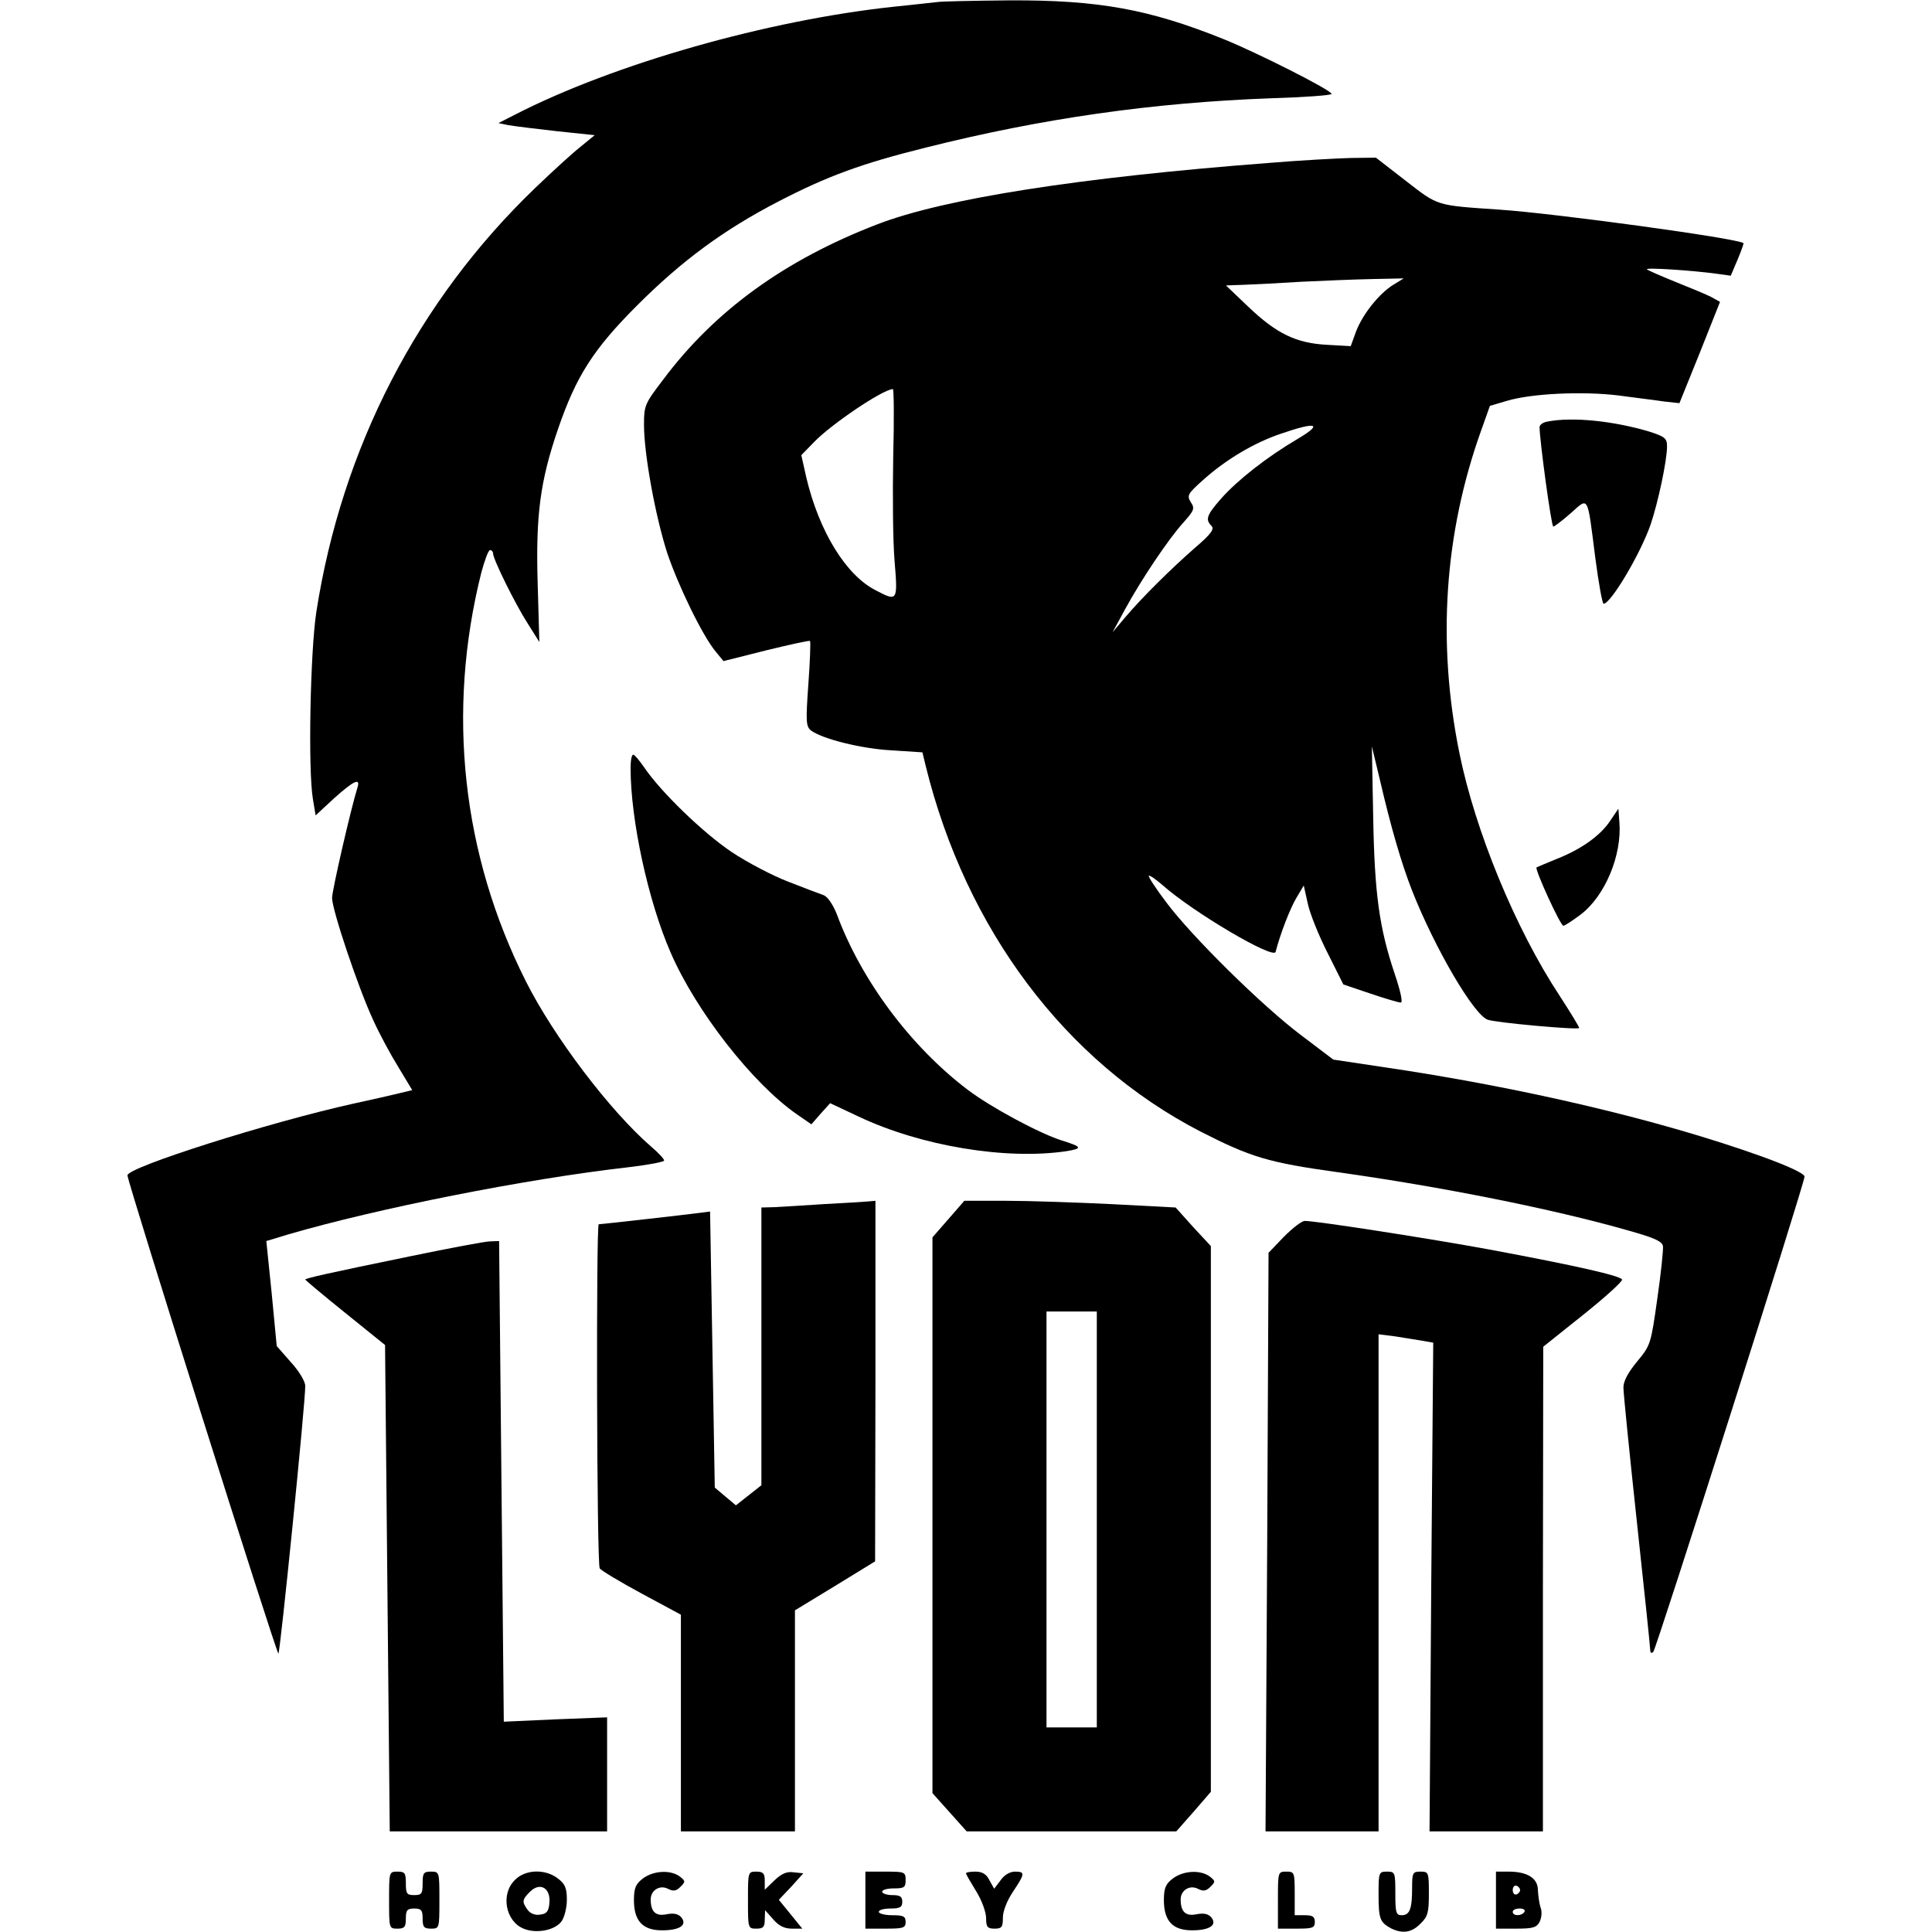 <?xml version="1.0" encoding="UTF-8" standalone="yes"?>
<svg version="1.0" xmlns="http://www.w3.org/2000/svg" width="100mm" height="100mm" viewBox="0 0 500 576" preserveAspectRatio="xMidYMid meet">
  <g transform="translate(0,576) scale(0.1,-0.1)" fill="#000000" stroke="none">
    <path d="M2415 5754 c-11 -1 -69 -8 -130 -14 -375 -40 -834 -170 -1130 -322
l-49 -25 29 -6 c17 -3 81 -11 144 -18 l114 -12 -44 -36 c-24 -19 -84 -74 -133
-121 -351 -337 -577 -776 -653 -1265 -18 -119 -25 -471 -10 -558 l8 -48 55 51
c58 52 79 62 70 33 -20 -64 -76 -308 -76 -330 0 -36 79 -271 123 -365 18 -40
52 -103 75 -140 l41 -68 -37 -9 c-20 -5 -82 -19 -137 -31 -253 -56 -675 -190
-675 -214 -1 -17 444 -1426 450 -1426 5 0 81 752 80 798 0 14 -19 45 -43 71
l-42 48 -15 157 -16 156 66 20 c264 77 705 165 1013 200 59 7 107 16 107 20 0
5 -17 23 -37 40 -124 107 -292 329 -375 494 -191 379 -237 805 -133 1219 10
37 21 67 26 67 5 0 9 -5 9 -10 0 -17 66 -151 104 -210 l34 -54 -5 174 c-6 203
7 305 61 462 54 157 105 237 236 368 133 133 258 225 420 309 147 76 247 113
440 161 346 87 676 134 1028 147 100 3 182 9 182 13 0 11 -222 123 -321 163
-223 90 -375 117 -638 116 -108 -1 -205 -3 -216 -5z"/>
    <path d="M3400 5274 c-561 -43 -966 -106 -1165 -183 -275 -106 -484 -257 -638
-463 -55 -72 -57 -77 -57 -135 0 -87 34 -272 69 -381 33 -98 105 -247 145
-295 l23 -28 127 32 c70 17 128 30 131 28 2 -3 0 -61 -5 -129 -8 -112 -7 -126
8 -138 34 -25 149 -54 239 -59 l93 -6 10 -41 c120 -487 416 -881 818 -1089
151 -77 202 -93 412 -122 306 -43 639 -109 866 -174 78 -22 100 -32 102 -47 1
-10 -6 -81 -17 -156 -19 -135 -20 -139 -60 -187 -27 -33 -41 -58 -41 -78 0
-16 18 -195 40 -399 22 -203 40 -376 40 -384 0 -8 3 -10 9 -5 10 12 451 1397
451 1417 0 9 -47 31 -127 60 -304 109 -714 206 -1138 268 l-140 21 -95 72
c-116 87 -327 295 -403 397 -31 41 -54 76 -52 79 3 2 20 -10 40 -27 92 -82
332 -223 338 -200 14 54 43 129 62 161 l22 37 12 -54 c6 -29 33 -96 59 -147
l47 -94 80 -27 c44 -15 85 -27 91 -27 7 -1 0 32 -17 83 -47 139 -61 241 -65
471 l-4 210 24 -100 c33 -142 64 -249 97 -333 68 -171 182 -366 224 -382 23
-9 267 -31 273 -25 2 1 -25 45 -58 96 -132 200 -252 492 -299 724 -67 330 -45
655 65 962 l26 73 51 15 c73 22 226 29 332 16 50 -7 111 -14 136 -18 l46 -5
61 151 60 151 -27 15 c-16 8 -64 28 -107 45 -44 18 -81 34 -84 37 -5 6 133 -3
207 -13 l43 -6 20 47 c11 26 19 49 18 50 -14 14 -563 89 -728 100 -190 13
-181 10 -279 86 l-89 69 -74 -1 c-40 -1 -152 -7 -248 -15z m374 -363 c-42 -26
-91 -87 -111 -139 l-16 -44 -71 4 c-92 5 -150 33 -235 114 l-66 63 55 2 c30 1
107 5 170 9 63 3 158 7 210 8 l95 2 -31 -19z m-1491 -513 c-2 -112 -1 -251 4
-310 10 -121 9 -122 -56 -88 -89 45 -169 176 -207 336 l-15 67 38 39 c52 54
205 157 235 158 3 0 4 -91 1 -202z m1205 53 c-90 -53 -177 -121 -227 -177 -44
-50 -48 -63 -29 -82 9 -9 -1 -24 -48 -64 -73 -64 -158 -148 -209 -208 l-38
-45 38 70 c50 91 128 207 173 257 32 36 35 42 22 61 -12 20 -9 25 38 67 67 60
151 110 231 137 107 37 127 30 49 -16z"/>
    <path d="M4233 4503 c-13 -2 -23 -10 -23 -16 0 -38 35 -297 41 -297 3 0 27 18
52 40 54 48 49 57 73 -132 10 -76 21 -138 25 -138 21 0 109 147 140 236 22 65
49 190 49 233 0 24 -6 29 -52 44 -107 32 -230 45 -305 30z"/>
    <path d="M1500 3470 c0 -154 52 -395 119 -549 76 -176 246 -393 378 -484 l42
-29 28 32 28 31 85 -40 c186 -88 440 -130 620 -103 49 8 46 13 -15 32 -66 21
-210 98 -280 151 -170 129 -317 326 -390 523 -11 28 -27 52 -39 57 -12 4 -59
22 -105 40 -45 17 -122 57 -170 89 -86 58 -212 180 -261 253 -14 20 -28 37
-32 37 -5 0 -8 -18 -8 -40z"/>
    <path d="M4422 3315 c-29 -45 -86 -86 -159 -115 -32 -13 -60 -25 -62 -26 -6
-5 71 -174 80 -174 4 0 27 15 51 33 73 55 124 177 116 276 l-3 40 -23 -34z"/>
    <path d="M2075 2170 c-60 -4 -127 -8 -147 -9 l-38 -1 0 -414 0 -414 -38 -30
-38 -30 -31 26 -32 27 -7 412 -7 411 -31 -4 c-45 -6 -294 -34 -301 -34 -8 0
-6 -1013 3 -1026 4 -6 60 -40 125 -75 l117 -63 0 -323 0 -323 170 0 170 0 0
330 0 329 120 73 119 73 1 538 0 537 -22 -2 c-13 -1 -72 -5 -133 -8z"/>
    <path d="M2448 2126 l-48 -55 0 -828 0 -829 51 -57 51 -57 312 0 313 0 52 59
51 59 0 814 0 813 -53 57 -52 58 -190 10 c-104 5 -246 10 -315 10 l-125 0 -47
-54z m442 -896 l0 -620 -75 0 -75 0 0 620 0 620 75 0 75 0 0 -620z"/>
    <path d="M3448 2073 l-46 -48 -4 -862 -5 -863 169 0 168 0 0 741 0 741 48 -6
c26 -4 62 -10 81 -13 l34 -6 -6 -728 -5 -729 169 0 169 0 0 723 1 722 119 95
c65 52 117 99 116 105 -3 11 -134 41 -397 90 -174 32 -514 85 -549 85 -9 0
-36 -21 -62 -47z"/>
    <path d="M845 2015 c-248 -51 -315 -66 -315 -70 0 -1 53 -46 119 -99 l119 -96
7 -725 7 -725 324 0 324 0 0 170 0 170 -154 -6 -154 -7 -7 716 -7 717 -27 -1
c-14 0 -120 -20 -236 -44z"/>
    <path d="M780 95 c0 -84 0 -85 25 -85 21 0 25 5 25 30 0 25 4 30 25 30 21 0
25 -5 25 -30 0 -25 4 -30 25 -30 25 0 25 1 25 85 0 84 0 85 -25 85 -22 0 -25
-4 -25 -35 0 -31 -3 -35 -25 -35 -22 0 -25 4 -25 35 0 31 -3 35 -25 35 -25 0
-25 -1 -25 -85z"/>
    <path d="M1155 155 c-43 -42 -28 -123 26 -145 38 -16 95 -5 114 23 8 12 15 40
15 63 0 34 -5 47 -26 63 -38 30 -98 28 -129 -4z m103 -68 c-2 -25 -8 -33 -27
-35 -15 -3 -30 3 -38 14 -17 24 -17 30 7 54 30 30 62 11 58 -33z"/>
    <path d="M1536 159 c-21 -16 -26 -29 -26 -64 0 -62 26 -90 84 -90 53 0 76 16
57 39 -9 10 -22 13 -43 9 -33 -7 -48 7 -48 44 0 28 28 45 53 31 15 -7 23 -6
36 7 15 15 15 17 -3 31 -28 20 -79 17 -110 -7z"/>
    <path d="M1850 95 c0 -84 0 -85 25 -85 21 0 25 5 25 28 l1 27 24 -27 c17 -20
34 -28 56 -28 l31 0 -35 43 -35 43 37 39 36 40 -29 3 c-20 3 -36 -4 -57 -24
l-29 -28 0 27 c0 22 -5 27 -25 27 -25 0 -25 -1 -25 -85z"/>
    <path d="M2200 95 l0 -85 60 0 c53 0 60 2 60 20 0 17 -7 20 -40 20 -22 0 -40
5 -40 10 0 6 16 10 35 10 28 0 35 4 35 20 0 16 -7 20 -30 20 -16 0 -30 5 -30
10 0 6 16 10 35 10 31 0 35 3 35 25 0 24 -3 25 -60 25 l-60 0 0 -85z"/>
    <path d="M2500 175 c0 -3 14 -27 30 -53 17 -27 30 -63 30 -81 0 -26 4 -31 25
-31 22 0 25 5 25 33 0 19 12 50 30 77 36 54 37 60 6 60 -15 0 -32 -10 -43 -26
l-19 -25 -14 25 c-9 19 -22 26 -42 26 -15 0 -28 -2 -28 -5z"/>
    <path d="M3116 159 c-21 -16 -26 -29 -26 -64 0 -62 26 -90 84 -90 53 0 76 16
57 39 -9 10 -22 13 -43 9 -33 -7 -48 7 -48 44 0 28 28 45 53 31 15 -7 23 -6
36 7 15 15 15 17 -3 31 -28 20 -79 17 -110 -7z"/>
    <path d="M3430 95 l0 -85 55 0 c48 0 55 2 55 20 0 16 -7 20 -30 20 l-30 0 0
65 c0 63 -1 65 -25 65 -25 0 -25 -1 -25 -85z"/>
    <path d="M3730 113 c0 -74 4 -84 37 -102 34 -17 62 -13 88 14 22 21 25 33 25
90 0 63 -1 65 -25 65 -23 0 -25 -3 -25 -49 0 -62 -7 -81 -31 -81 -17 0 -19 8
-19 65 0 63 -1 65 -25 65 -24 0 -25 -2 -25 -67z"/>
    <path d="M4080 95 l0 -85 60 0 c49 0 61 3 70 20 6 12 8 30 3 43 -4 12 -7 35
-8 52 0 35 -31 55 -87 55 l-38 0 0 -85z m72 30 c0 -5 -5 -11 -11 -13 -6 -2
-11 4 -11 13 0 9 5 15 11 13 6 -2 11 -8 11 -13z m13 -65 c-8 -13 -35 -13 -35
0 0 6 9 10 21 10 11 0 17 -4 14 -10z"/>
  </g>
</svg>